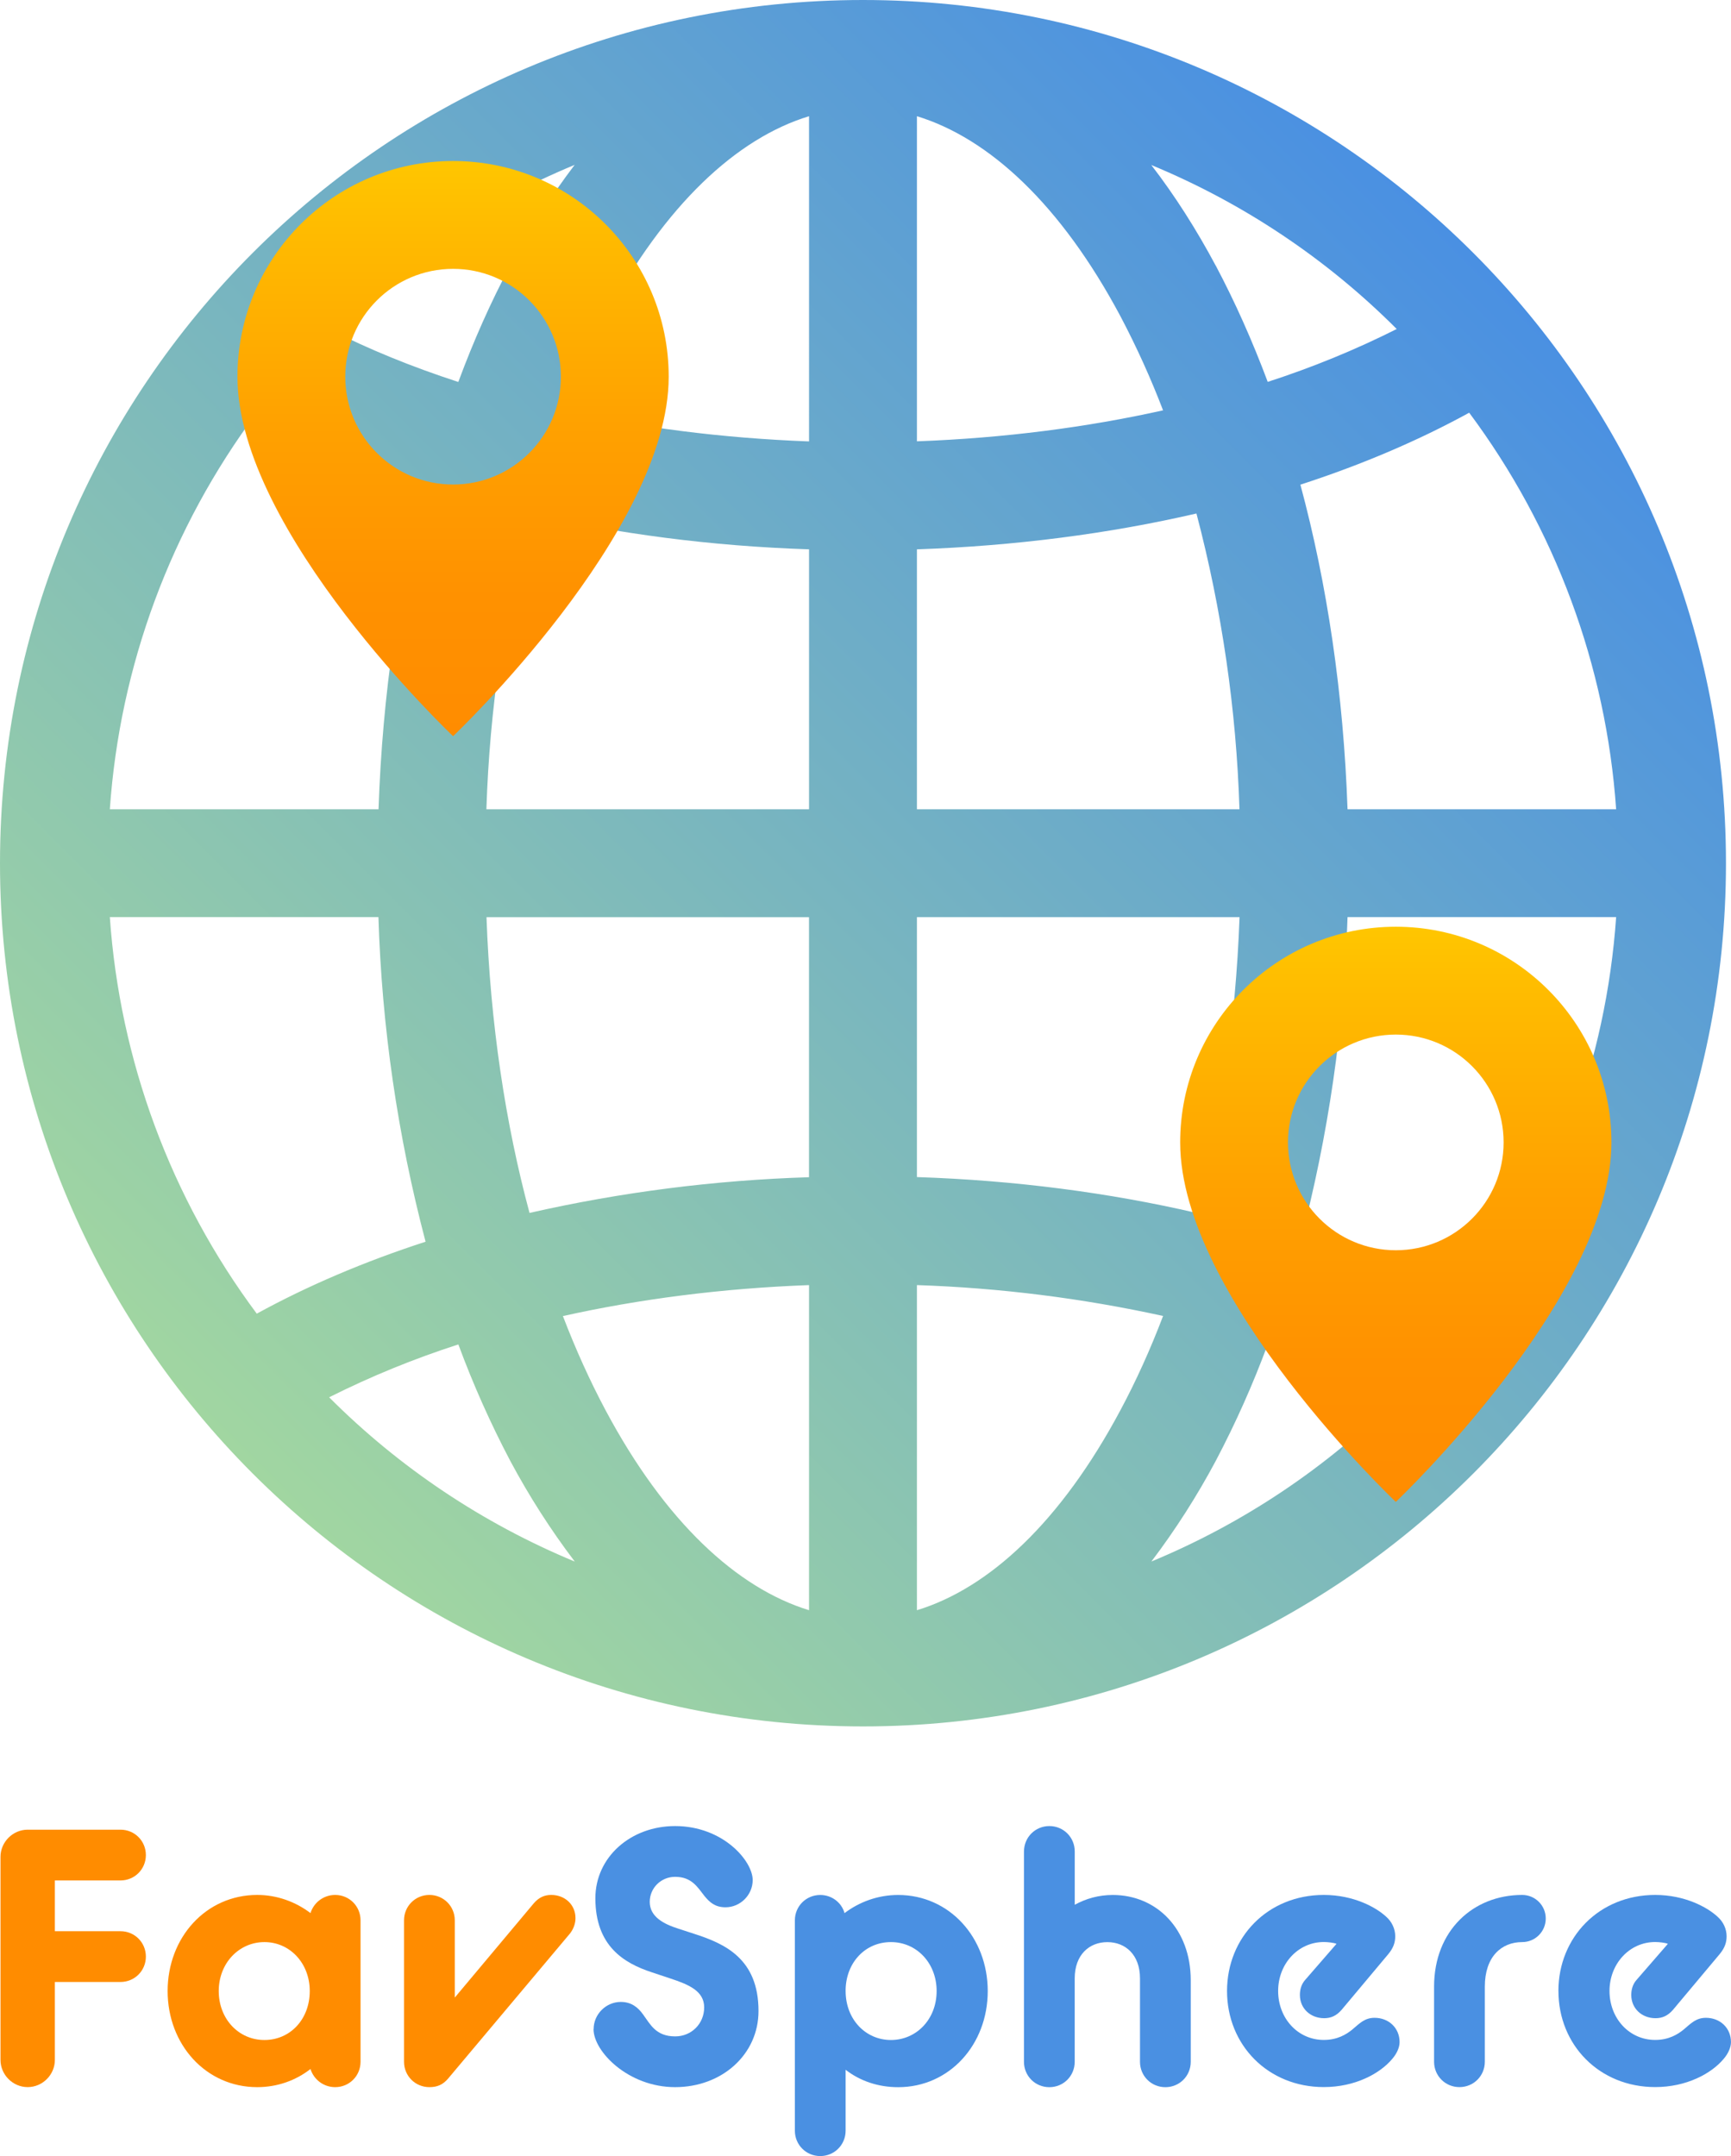 <?xml version="1.0" encoding="UTF-8"?>
<svg id="Ebene_2" data-name="Ebene 2" xmlns="http://www.w3.org/2000/svg" xmlns:xlink="http://www.w3.org/1999/xlink" viewBox="0 0 488.42 608.2">
  <defs>
    <style>
      .cls-1 {
        fill: #4a90e2;
      }

      .cls-2 {
        fill: url(#Unbenannter_Verlauf_42);
      }

      .cls-3 {
        fill: url(#Unbenannter_Verlauf_108);
      }

      .cls-4 {
        fill: #ff8c00;
      }

      .cls-5 {
        fill: url(#Unbenannter_Verlauf_108-2);
      }
    </style>
    <linearGradient id="Unbenannter_Verlauf_42" data-name="Unbenannter Verlauf 42" x1="71.32" y1="415.68" x2="415.68" y2="71.32" gradientUnits="userSpaceOnUse">
      <stop offset="0" stop-color="#a1d6a1"/>
      <stop offset="1" stop-color="#4a90e2"/>
    </linearGradient>
    <linearGradient id="Unbenannter_Verlauf_108" data-name="Unbenannter Verlauf 108" x1="127.84" y1="45.42" x2="127.84" y2="207.67" gradientUnits="userSpaceOnUse">
      <stop offset="0" stop-color="#ffc600"/>
      <stop offset=".12" stop-color="#fb0"/>
      <stop offset=".46" stop-color="#ffa100"/>
      <stop offset=".76" stop-color="#ff9100"/>
      <stop offset="1" stop-color="#ff8c00"/>
    </linearGradient>
    <linearGradient id="Unbenannter_Verlauf_108-2" data-name="Unbenannter Verlauf 108" x1="393.84" y1="261.42" x2="393.84" y2="423.67" xlink:href="#Unbenannter_Verlauf_108"/>
  </defs>
  <g id="Ebene_1-2" data-name="Ebene 1">
    <path class="cls-2" d="M0,243.5C0,109.02,109.02,0,243.5,0s243.5,109.02,243.5,243.5-109.02,243.5-243.5,243.5S0,377.98,0,243.5M228.28,32.78c-20.39,6.21-40.63,24.96-57.44,56.46-4.36,8.18-8.37,17.02-12.02,26.54,21.46,4.78,44.8,7.82,69.46,8.74V32.78ZM129.33,107.72c4.34-11.71,9.22-22.65,14.64-32.81,5.3-9.93,11.37-19.43,18.17-28.4-25.92,10.73-49.46,26.47-69.28,46.33,11.04,5.62,23.19,10.59,36.46,14.91v-.03ZM106.81,228.28c1.1-32.57,5.72-63.52,13.27-91.56-16.48-5.25-32.43-12.05-47.63-20.3-24.25,32.55-38.64,71.37-41.46,111.86h75.82ZM149.42,144.85c-7.19,27.26-11.27,55.25-12.18,83.43h91.04v-73.32c-27.7-.91-54.27-4.41-78.86-10.11M258.72,154.93v73.35h91.01c-.89-28.18-4.97-56.17-12.14-83.43-24.59,5.69-51.17,9.16-78.86,10.11v-.03ZM137.27,258.72c1.07,30.04,5.36,58.26,12.14,83.43,25.9-5.88,52.31-9.25,78.86-10.07v-73.35h-91.01ZM258.72,258.72v73.32c27.7.91,54.27,4.41,78.86,10.11,6.79-25.17,11.08-53.39,12.17-83.43h-91.04ZM158.82,371.22c3.65,9.52,7.66,18.36,12.02,26.54,16.8,31.5,37.07,50.22,57.44,56.46v-91.71c-24.65.91-48,3.96-69.46,8.74v-.03ZM162.17,440.49c-6.81-8.97-12.89-18.47-18.2-28.4-5.59-10.61-10.48-21.59-14.64-32.84-12.52,4.03-24.71,9.01-36.46,14.91,19.82,19.85,43.36,35.59,69.28,46.33h.03ZM120.08,350.27c-7.89-29.92-12.35-60.63-13.3-91.56H30.99c2.82,40.49,17.21,79.31,41.46,111.86,14.31-7.85,30.29-14.67,47.63-20.3M324.86,440.49c25.9-10.73,49.43-26.46,69.25-46.3-11.74-5.9-23.92-10.89-36.43-14.91-4.16,11.25-9.05,22.21-14.64,32.81-5.3,9.93-11.37,19.43-18.17,28.4M258.72,362.48v91.74c20.39-6.21,40.63-24.96,57.44-56.46,4.38-8.18,8.39-17.02,12.02-26.54-22.84-5.01-46.09-7.93-69.46-8.71v-.03ZM366.92,350.27c17.35,5.63,33.33,12.45,47.63,20.3,24.25-32.55,38.64-71.37,41.46-111.86h-75.79c-.95,30.92-5.41,61.64-13.3,91.56M456.01,228.28c-2.82-40.49-17.21-79.31-41.46-111.86-14.31,7.85-30.29,14.67-47.63,20.3,7.55,28,12.17,58.99,13.3,91.56h75.79ZM343.03,74.91c5.4,10.19,10.29,21.12,14.67,32.81,12.5-4.03,24.67-9.02,36.4-14.91-19.81-19.83-43.35-35.55-69.25-46.26,6.64,8.61,12.72,18.17,18.17,28.37M328.18,115.78c-3.47-9.08-7.49-17.94-12.02-26.54-16.8-31.5-37.04-50.22-57.44-56.46v91.71c24.65-.91,48-3.96,69.46-8.74v.03Z"/>
    <path class="cls-3" d="M127.84,207.67s60.84-57.66,60.84-101.41c0-33.6-27.24-60.84-60.84-60.84s-60.84,27.24-60.84,60.84c0,43.75,60.84,101.41,60.84,101.41M127.84,136.68c-16.8,0-30.42-13.62-30.42-30.42s13.62-30.42,30.42-30.42,30.42,13.62,30.42,30.42-13.62,30.42-30.42,30.42"/>
    <path class="cls-5" d="M393.84,423.67s60.84-57.66,60.84-101.41c0-33.6-27.24-60.84-60.84-60.84s-60.84,27.24-60.84,60.84c0,43.75,60.84,101.41,60.84,101.41M393.84,352.68c-16.8,0-30.42-13.62-30.42-30.42s13.62-30.42,30.42-30.42,30.42,13.62,30.42,30.42-13.62,30.42-30.42,30.42"/>
    <g>
      <path class="cls-4" d="M.14,523.8c0-4.19,3.48-7.67,7.67-7.67h26.19c3.99,0,7.16,3.17,7.16,7.16s-3.17,7.16-7.16,7.16H15.48v14.32h18.52c3.99,0,7.16,3.17,7.16,7.16s-3.17,7.16-7.16,7.16H15.48v21.99c0,4.19-3.48,7.67-7.67,7.67s-7.67-3.48-7.67-7.67v-57.29Z"/>
      <path class="cls-4" d="M47.3,561.65c0-15.14,10.84-27.11,25.27-27.11,5.63,0,10.84,1.94,15.04,5.12.92-2.97,3.68-5.12,6.96-5.12,3.99,0,7.16,3.17,7.16,7.16v39.9c0,3.99-3.17,7.16-7.16,7.16-3.27,0-6.04-2.15-6.96-5.12-4.19,3.27-9.41,5.12-15.04,5.12-14.42,0-25.27-11.97-25.27-27.11ZM87.4,561.65c0-7.88-5.63-13.81-12.79-13.81s-12.89,5.93-12.89,13.81,5.63,13.81,12.89,13.81,12.79-5.83,12.79-13.81Z"/>
      <path class="cls-4" d="M114,541.7c0-3.99,3.17-7.16,7.16-7.16s7.16,3.17,7.16,7.16v21.79l22.3-26.6c1.43-1.64,2.97-2.35,4.91-2.35,3.89,0,6.85,2.76,6.85,6.55,0,1.43-.51,2.97-1.53,4.3l-34.47,41.02c-1.43,1.64-2.97,2.35-5.22,2.35-3.99,0-7.16-3.17-7.16-7.16v-39.9Z"/>
      <path class="cls-1" d="M167.5,572.39c0-4.19,3.48-7.67,7.67-7.67,3.07,0,4.91,1.64,6.24,3.48,2.05,2.76,3.58,6.24,9.1,6.24,4.6,0,8.18-3.58,8.18-8.18s-4.3-6.44-9.62-8.18l-5.22-1.74c-7.77-2.56-15.86-7.37-15.86-20.87,0-11.56,9.92-20.36,22.5-20.36,13.5,0,21.89,9.82,21.89,15.24,0,4.19-3.48,7.67-7.67,7.67-2.97,0-4.5-1.43-5.93-3.17-1.94-2.46-3.58-5.42-8.29-5.42-3.99,0-7.16,3.17-7.16,7.06,0,4.19,3.89,6.24,8.08,7.57l4.4,1.43c8.59,2.76,18.21,6.96,18.21,21.79,0,12.28-10.33,21.48-23.53,21.48s-23.02-10.03-23.02-16.37Z"/>
      <path class="cls-1" d="M238.6,583.85v17.19c0,3.99-3.17,7.16-7.16,7.16s-7.16-3.17-7.16-7.16v-59.33c0-3.99,3.17-7.16,7.16-7.16,3.27,0,6.04,2.15,6.85,5.12,4.19-3.17,9.41-5.12,15.14-5.12,14.42,0,25.27,11.97,25.27,27.11s-10.84,27.11-25.27,27.11c-5.63,0-10.74-1.74-14.83-4.91ZM264.28,561.65c0-7.88-5.63-13.81-12.89-13.81s-12.58,5.73-12.79,13.3v.51c0,7.98,5.63,13.81,12.79,13.81s12.89-5.83,12.89-13.81Z"/>
      <path class="cls-1" d="M288.93,522.27c0-3.99,3.17-7.16,7.16-7.16s7.16,3.17,7.16,7.16v15.04c3.17-1.74,6.75-2.76,10.74-2.76,12.38,0,21.99,9.62,21.99,24.04v23.02c0,3.99-3.17,7.16-7.16,7.16s-7.16-3.17-7.16-7.16v-23.53c0-6.65-4.09-10.23-9.21-10.23s-9.21,3.58-9.21,10.23v23.53c0,3.99-3.17,7.16-7.16,7.16s-7.16-3.17-7.16-7.16v-59.33Z"/>
      <path class="cls-1" d="M346.22,561.65c0-15.14,11.46-27.11,27.31-27.11,8.39,0,14.73,3.48,17.59,6.14,1.64,1.43,2.56,3.48,2.56,5.52,0,1.74-.51,3.27-1.94,5.01l-13.2,15.75c-1.43,1.64-2.97,2.35-4.91,2.35-3.89,0-6.85-2.76-6.85-6.55,0-1.53.41-3.07,1.53-4.3l8.8-10.13c-.72-.31-2.46-.51-3.58-.51-7.26,0-12.89,6.14-12.89,13.81s5.52,13.81,12.89,13.81c3.79,0,6.34-1.53,8.08-2.97,2.05-1.74,3.48-3.27,6.24-3.27,3.99,0,7.06,2.86,7.06,6.85,0,1.43-.72,3.17-2.05,4.71-3.48,4.19-10.54,7.98-19.33,7.98-15.75,0-27.31-11.87-27.31-27.11Z"/>
      <path class="cls-1" d="M404.64,560.42c0-15.86,11.05-25.88,24.86-25.88,3.68,0,6.65,2.97,6.65,6.65s-2.97,6.65-6.65,6.65c-5.83,0-10.54,4.09-10.54,12.58v21.17c0,3.99-3.17,7.16-7.16,7.16s-7.16-3.17-7.16-7.16v-21.17Z"/>
      <path class="cls-1" d="M439.72,561.65c0-15.14,11.46-27.11,27.31-27.11,8.39,0,14.73,3.48,17.59,6.14,1.64,1.43,2.56,3.48,2.56,5.52,0,1.74-.51,3.27-1.94,5.01l-13.2,15.75c-1.43,1.64-2.97,2.35-4.91,2.35-3.89,0-6.85-2.76-6.85-6.55,0-1.53.41-3.07,1.53-4.3l8.8-10.13c-.72-.31-2.46-.51-3.58-.51-7.26,0-12.89,6.14-12.89,13.81s5.52,13.81,12.89,13.81c3.78,0,6.34-1.53,8.08-2.97,2.05-1.74,3.48-3.27,6.24-3.27,3.99,0,7.06,2.86,7.06,6.85,0,1.43-.72,3.17-2.04,4.71-3.48,4.19-10.54,7.98-19.33,7.98-15.75,0-27.31-11.87-27.31-27.11Z"/>
    </g>
  </g>
</svg>